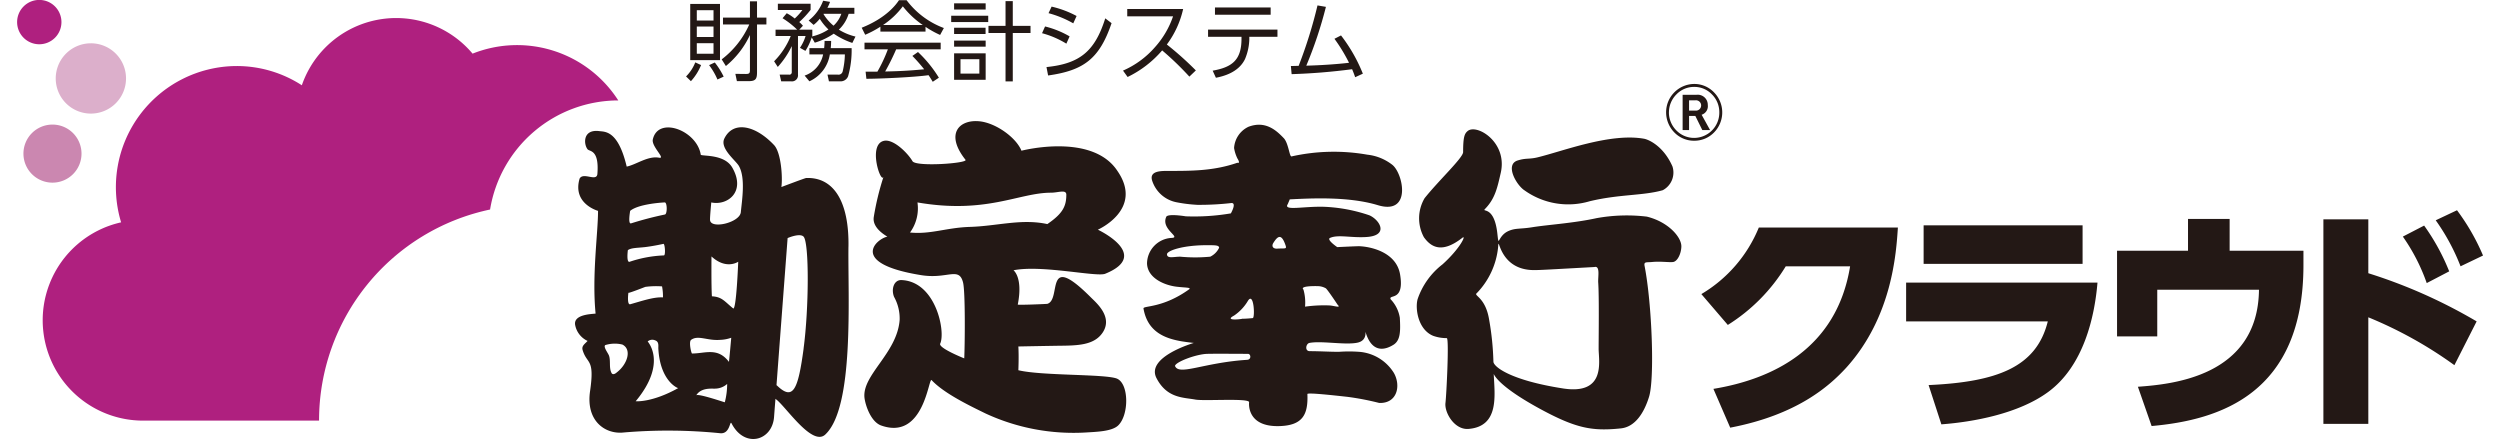 <svg id="logo_kanjo_cloud.svg" xmlns="http://www.w3.org/2000/svg" width="205" height="36" viewBox="0 0 410.031 73">
  <defs>
    <style>
      .cls-1 {
        fill: #dcafcb;
      }

      .cls-1, .cls-2, .cls-3, .cls-4 {
        fill-rule: evenodd;
      }

      .cls-2 {
        fill: #cb87b0;
      }

      .cls-3 {
        fill: #af207f;
      }

      .cls-4 {
        fill: #231815;
      }
    </style>
  </defs>
  <path id="シェイプ_5" data-name="シェイプ 5" class="cls-1" d="M259.092,5303.04a5.844,5.844,0,1,1-5.844-5.84A5.839,5.839,0,0,1,259.092,5303.04Z" transform="translate(-240.969 -5290)"/>
  <path id="シェイプ_6" data-name="シェイプ 6" class="cls-2" d="M251.691,5315.54a4.828,4.828,0,1,0-4.828,4.83A4.825,4.825,0,0,0,251.691,5315.54Z" transform="translate(-240.969 -5290)"/>
  <path id="シェイプ_7" data-name="シェイプ 7" class="cls-3" d="M248.355,5293.67a3.686,3.686,0,1,0-3.686,3.69A3.685,3.685,0,0,0,248.355,5293.67Z" transform="translate(-240.969 -5290)"/>
  <path id="シェイプ_4" data-name="シェイプ 4" class="cls-3" d="M319.626,5324.84a21.633,21.633,0,0,1,21.318-18.14,19.991,19.991,0,0,0-24.228-7.78,16.593,16.593,0,0,0-28.39,5.26,19.9,19.9,0,0,0-10.837-3.2,20.144,20.144,0,0,0-19.214,25.99,16.687,16.687,0,0,0,3.6,32.97H291.19A35.833,35.833,0,0,1,319.626,5324.84Z" transform="translate(-240.969 -5290)"/>
  <path id="シェイプ_3" data-name="シェイプ 3" class="cls-4" d="M352.213,5302.71a6.719,6.719,0,0,0,1.531-2.34l0.965,0.45a8.936,8.936,0,0,1-1.688,2.68Zm5.644-12.06V5300h-4.95v-9.35h4.95Zm-1.077,1.05H354v1.71h2.78v-1.71Zm0,2.71H354v1.74h2.78v-1.74Zm0,2.77H354v1.76h2.78v-1.76Zm0.652,6.04a11.008,11.008,0,0,0-1.39-2.39l0.95-.44a12.8,12.8,0,0,1,1.475,2.35Zm0.709-3.35a14.884,14.884,0,0,0,4.581-5.8h-4.368v-1.14h4.481v-2.71h1.178v2.71h1.56v1.14h-1.56v7.9c0,1.06-.156,1.52-1.333,1.52h-2.014l-0.255-1.21,1.758,0.02c0.61,0,.666-0.18.666-0.68v-5.8a14.644,14.644,0,0,1-4,5.16Zm14.453-6.46a7.434,7.434,0,0,0,2.411-3.29l1.149,0.19a6.47,6.47,0,0,1-.439.99H380.2v0.99h-0.95a6.017,6.017,0,0,1-1.631,2.64,9.4,9.4,0,0,0,2.766,1.15l-0.525,1.06a12.592,12.592,0,0,1-3.092-1.54,11.5,11.5,0,0,1-3.149,1.5l-0.51-.88a9.65,9.65,0,0,1-1.05,2.24l-0.907-.51a7.2,7.2,0,0,0,.936-1.96h-1.263v6.42a1.008,1.008,0,0,1-1.177,1.11h-1.617l-0.255-1.12,1.532,0.01a0.393,0.393,0,0,0,.482-0.4v-4.34a14.5,14.5,0,0,1-2.326,3.46l-0.61-.94a12.716,12.716,0,0,0,2.765-4.2h-2.524v-1.06h3.588a13.933,13.933,0,0,0-2.425-1.9l0.695-.83a7.883,7.883,0,0,1,1.333.88,10.111,10.111,0,0,0,1.277-1.42h-4.085v-1.04h5.446v1.02a17,17,0,0,1-1.886,2.03,5.217,5.217,0,0,1,.61.61l-0.61.65h2.17v0.98a0.864,0.864,0,0,1-.057.15,8.2,8.2,0,0,0,2.738-1.16,8.9,8.9,0,0,1-1.447-1.78,5.728,5.728,0,0,1-1.021,1.02Zm7.149,4.59a15.885,15.885,0,0,1-.582,4.67,1.333,1.333,0,0,1-1.4.85H375.97l-0.241-1.12,1.716,0.01a0.71,0.71,0,0,0,.808-0.53,13.2,13.2,0,0,0,.369-2.84h-2.5a5.9,5.9,0,0,1-3.4,4.48l-0.794-.95a4.691,4.691,0,0,0,3.077-3.53h-2.283V5298h2.453a11.518,11.518,0,0,0,.071-1.19h1.093c-0.015.55-.029,0.82-0.071,1.19h3.475Zm-4.653-5.71-0.028.04a7.519,7.519,0,0,0,1.674,1.94,4.874,4.874,0,0,0,1.3-1.98h-2.95Zm16.936,2.96h-7.5v-0.81a16.471,16.471,0,0,1-2.525,1.34l-0.582-1.17c4.227-1.68,5.816-4,6.2-4.58h1.262a13.724,13.724,0,0,0,6.2,4.63l-0.624,1.15a15.444,15.444,0,0,1-2.425-1.35v0.79Zm-1.249,3.4a20.75,20.75,0,0,1,3.475,4.27l-1.021.68c-0.227-.38-0.4-0.66-0.695-1.1-2.368.34-8.155,0.6-10.339,0.6l-0.128-1.18h1.957a24.356,24.356,0,0,0,1.745-3.72h-3.886v-1.1h12.666v1.1h-7.4a39.452,39.452,0,0,1-1.83,3.69c0.355-.01,1.943-0.05,2.241-0.07,1.73-.07,3.191-0.2,4.241-0.3a27.07,27.07,0,0,0-1.958-2.22Zm0.8-4.49a14.7,14.7,0,0,1-3.319-3.11,13.291,13.291,0,0,1-3.291,3.11h6.61Zm10.879-1.54v1.05H396.3v-1.05h6.156Zm-0.426-2.07v1.03h-5.248v-1.03h5.248Zm-0.014,4.06v1.04h-5.234v-1.04h5.234Zm0.014,2.14v1.01h-5.248v-1.01h5.248Zm0,2.12v4.4h-5.248v-4.4h5.248Zm-1.049.97h-3.135v2.4h3.135v-2.4Zm4.354,3.69v-8.04h-2.837v-1.19h2.837v-4.11h1.205v4.11h2.951v1.19h-2.951v8.04H405.33Zm10.114-6.27a15.2,15.2,0,0,0-4.043-1.74l0.5-1.12a15.343,15.343,0,0,1,4.084,1.65Zm-3.305,3.89c5.546-.56,8.056-2.63,9.772-8.1l1.05,0.8c-2.014,5.93-4.638,7.87-10.553,8.7Zm4.453-7.27a17.272,17.272,0,0,0-4.113-1.69l0.511-1.09a16.622,16.622,0,0,1,4.155,1.56Zm18.27-2.38a15.541,15.541,0,0,1-2.709,5.9,54.118,54.118,0,0,1,4.822,4.31l-1.078,1.03a49.311,49.311,0,0,0-4.524-4.36,17.651,17.651,0,0,1-5.744,4.42l-0.766-1.06a14.966,14.966,0,0,0,5.3-3.88,14.8,14.8,0,0,0,3.021-5.14h-7.616v-1.22h9.29Zm11.008,4.88a9.04,9.04,0,0,1-.724,3.45c-1.092,2.25-3.63,2.86-4.836,3.1l-0.539-1.18c3.234-.57,4.794-1.77,4.794-5.3v-0.33h-5.56v-1.2H450.55v1.2h-4.68v0.26Zm3.545-5.14v1.21h-9.261v-1.21h9.261Zm3.362,9.74c0.057,0,1.149-.03,1.291-0.03a75.817,75.817,0,0,0,3.135-10.05l1.4,0.24a68.272,68.272,0,0,1-3.263,9.78c2.27-.06,4.88-0.22,7.106-0.48a27.585,27.585,0,0,0-2.425-3.99l1.092-.56a26.486,26.486,0,0,1,3.631,6.36l-1.277.59c-0.17-.49-0.269-0.76-0.51-1.33a100.813,100.813,0,0,1-10.056.82Zm67.057,12.42a4.54,4.54,0,0,0,3.3-1.37,4.749,4.749,0,0,0,0-6.67,4.529,4.529,0,0,0-3.3-1.4,4.711,4.711,0,0,0-4.664,4.73,4.783,4.783,0,0,0,1.376,3.34A4.532,4.532,0,0,0,519.834,5313.4Zm-4.194-4.71a4.217,4.217,0,0,1,1.239-2.99,4.066,4.066,0,0,1,2.955-1.25,4.023,4.023,0,0,1,2.958,1.25,4.154,4.154,0,0,1,1.224,2.99,4.2,4.2,0,0,1-4.182,4.24,4.1,4.1,0,0,1-2.955-1.24A4.241,4.241,0,0,1,515.64,5308.69Zm5.55,2.94-1.161-2.35h-1.043v2.35h-1.071v-5.87h2.312a1.676,1.676,0,0,1,1.872,1.7,1.486,1.486,0,0,1-1.024,1.62l1.408,2.55H521.19Zm-1.149-4.95h-1.055v1.71h1.063A0.86,0.86,0,1,0,520.041,5306.68Zm-140.826,24.31c0.11-7.45-2.443-11.58-7.056-11.39-0.607.17-4.1,1.5-4.1,1.5,0.231-1.59-.041-5.73-1.22-6.98-3.156-3.35-6.848-4.07-8.285-1.04-0.723,1.63,1.92,3.6,2.447,4.53,1.124,1.99.5,5.71,0.313,7.68-0.178,1.73-5.033,2.88-5.118,1.28-0.027-.5.206-2.91,0.206-2.91,2.659,0.58,5.832-1.75,3.477-5.82-1.284-2.19-4.754-1.85-5.221-2.09-0.611-4.07-7.1-6.5-7.977-2.56-0.254,1.18,2.228,3.26,1.024,3.03-1.833-.34-3.79,1.16-5.365,1.48l-0.168-.66c-1.427-5.36-3.477-5.12-4.392-5.24-2.772-.35-2.615,2.18-1.946,3.02,0.325,0.41,1.946,0,1.633,4.07-0.092,1.42-2.337-.34-2.96.81-1.231,4.19,3.066,5.36,3.066,5.36,0,3.72-1.028,10.69-.407,17.08-0.509.09-3.832,0.08-3.379,1.99a3.67,3.67,0,0,0,2.047,2.56c-0.458.51-1.025,0.81-.826,1.51,0.727,2.46,2.048,1.28,1.238,6.85-0.731,4.98,2.562,7.22,5.627,6.86a87.043,87.043,0,0,1,15.958.12c1.737,0.22,1.631-2.25,1.944-1.63,2.154,4.19,6.749,2.92,7.064-1.04,0.018-.23.1-1.36,0.235-3.05a2.053,2.053,0,0,0,.167.14c1.639,1.28,5.936,7.79,8.1,5.82C380.229,5357.76,379.111,5339.34,379.215,5330.99Zm-36.3-5.93c1.463-1.21,5.686-1.4,5.686-1.4,0.493-.16.519,1.94,0.086,2.01a57.411,57.411,0,0,0-5.619,1.47C342.5,5327.31,342.93,5325.05,342.916,5325.06Zm-0.38,6.54c0.509-.42,1.825-0.38,2.988-0.53,1.543-.2,2.915-0.52,2.915-0.52,0.257-.08.4,1.93,0.084,1.92a20.134,20.134,0,0,0-5.7,1.06C342.254,5333.7,342.538,5331.59,342.536,5331.6Zm-1.84,20.32c-0.38.34-.775,0.43-0.922,0-0.384-.79-0.081-2.01-0.384-2.8-0.161-.43-0.993-1.48-0.609-1.74a5.306,5.306,0,0,1,2.833-.09C343.276,5348.12,342.425,5350.61,340.7,5351.92Zm1.928-13.22c-0.043,0-.043-0.01.008-0.05a0.215,0.215,0,0,1-.008.05c0.274,0,2.8-1,2.822-1a13.639,13.639,0,0,1,2.772-.08,8.929,8.929,0,0,1,.153,1.83c-1.516-.09-3.389.56-5.441,1.14C342.4,5340.73,342.581,5339.01,342.624,5338.7Zm1.208,18.02c5.379-6.46,1.933-9.95,2-9.95a1.178,1.178,0,0,1,1.232-.18c0.7,0.23.507,0.97,0.538,1.41,0.313,5.4,3.231,6.56,3.3,6.53C346.532,5356.98,343.832,5356.72,343.832,5356.72Zm14.825,0.17c-0.138-.01-4.567-1.54-4.763-1.14,0.818-1.38,2.714-1.09,3.15-1.13a3.055,3.055,0,0,0,2-.78A12.176,12.176,0,0,1,358.657,5356.89Zm0.682-6.72c-1.878-2.47-3.93-1.39-6.134-1.39-0.122,0-.582-1.95-0.155-2.27,1.167-.85,2.7.18,4.84,0a6.012,6.012,0,0,0,1.832-.35S359.37,5350.22,359.339,5350.17Zm0.7-8.89c-1.461-1.19-1.843-1.92-3.53-2.01-0.118-1.64-.071-6.63-0.071-6.63,2.45,2.27,4.446.88,4.446,0.88S360.574,5341.71,360.036,5341.28Zm11.718,6.68c-0.923,6.87-1.745,8.72-4.41,6.16a0.552,0.552,0,0,0-.1-0.07c0.646-8.59,1.848-24.46,1.848-24.46,0.509-.23,2.146-0.81,2.665-0.23C372.7,5330.43,372.65,5341.28,371.754,5347.96Zm52.087,4.99c-2-.78-12.5-0.45-16.38-1.39,0,0,.1-2.2,0-3.95,0,0,3.5-.07,6.643-0.12,3.153-.03,5.952-0.05,7.38-2.2,1.713-2.57-1.007-4.89-1.945-5.82-7.884-7.9-4.812.35-7.263,1.05-0.11.03-4.936,0.23-4.913,0.12,0.9-4.54-.712-5.7-0.712-5.7,4.693-.94,13.821,1.16,15.248.58,7.735-3.14-1.22-7.33-1.22-7.33s7.665-3.37,3.26-9.76c-4.215-6.44-15.963-3.37-15.963-3.37-0.875-2.18-4.223-4.6-6.954-4.89-3.35-.35-5.817,2.03-2.35,6.4,0.457,0.58-8.231,1.21-8.814.23-0.82-1.4-3.244-3.79-4.805-3.37-2.662.69-.409,7.32,0,5.93a44.436,44.436,0,0,0-1.636,6.74c-0.3,1.98,2.355,3.24,2.249,3.26-1.644.26-6.651,4.41,5.623,6.39,4.374,0.71,6.264-1.45,6.962,1.17,0.421,1.51.312,10.69,0.212,12.67,0,0-4.335-1.72-4-2.45,0.928-1.97-.711-10.34-6.437-10.57-1.261-.05-1.745,1.51-1.234,2.79a7.4,7.4,0,0,1,.93,3.83c-0.411,5.57-6.349,9.19-5.838,13.03,0.2,1.39,1.126,3.95,2.762,4.53,7.129,2.54,7.879-8.02,8.384-7.55,2.048,2.2,6.324,4.26,9.014,5.57a34.794,34.794,0,0,0,16.687,3.14c1.743-.11,4.272-0.17,5.319-1.16C425.885,5359.01,425.885,5353.78,423.841,5352.95Zm-24.466-25.22c-3.882.12-6.551,1.28-9.93,0.93a6.8,6.8,0,0,0,1.239-5c11.458,1.98,16.877-1.62,22.2-1.62,1.221,0,2.551-.59,2.551.34,0,1.92-.605,3.14-3.158,4.88C407.976,5326.32,403.912,5327.6,399.375,5327.73Zm53.215-4.58c3.276-.16,9.707-0.54,14.661.97,5.637,1.69,4.223-5.22,2.41-6.7a8.194,8.194,0,0,0-4.172-1.7,32.175,32.175,0,0,0-12.607.29c-0.356.07-.5-2.24-1.312-3.06-1.206-1.26-3.027-2.95-5.869-1.86a4.191,4.191,0,0,0-2.371,3.52,6.23,6.23,0,0,0,.55,1.73c0.589,0.95,0,.72,0,0.72-3.918,1.36-7.575,1.36-11.493,1.36-1.163,0-3.133-.03-2.7,1.55a5.314,5.314,0,0,0,4.112,3.67,24.619,24.619,0,0,0,3.42.42,46.525,46.525,0,0,0,5.576-.29c1.083-.17,0,1.71,0,1.71a36.563,36.563,0,0,1-7.485.49c-1.772-.27-3.185-0.3-3.275.13-0.883,2.04,2.592,3.4.885,3.46a4.313,4.313,0,0,0-4.065,4.25c0.086,2.48,2.982,3.63,4.9,3.86,1.378,0.17,2.4.11,2.151,0.4-4.46,3.23-7.737,2.72-7.639,3.23,0.691,4.02,3.771,4.99,6.263,5.44,1.429,0.23,2.113.28,2.113,0.28s-8.032,2.32-6.215,5.85c1.747,3.38,4.484,3.2,6.463,3.57,1.516,0.28,9.036-.29,8.938.45,0,0-.529,4.13,5.043,3.96,3.92-.11,4.789-1.98,4.65-5.33-0.017-.28,4.5.23,6.606,0.46a44.424,44.424,0,0,1,5.324,1.02c2.989,0.12,3.665-2.84,2.449-4.99a7.449,7.449,0,0,0-5.776-3.51,23.76,23.76,0,0,0-3.375,0c-1.555,0-3.227-.11-4.834-0.11-0.885,0-.646-1.26-0.049-1.37,2.018-.39,6.015.4,8.015-0.05,1.976-.45.993-2.65,1.416-1.42,1.124,3.23,3.231,2.6,4.562,1.76,1.133-.74,1.153-2.21,1.03-4.48a5.784,5.784,0,0,0-1.531-3.07c-0.386-.9,2.347.45,1.572-4.14-0.638-3.73-4.94-4.62-6.806-4.68-0.382-.01-3.645.15-3.645,0.15s-1.833-1.25-1.193-1.53c1.326-.59,3.387-0.01,5.895-0.14,4.032-.18,2.366-2.87.645-3.62a26.567,26.567,0,0,0-7.374-1.41c-3.457-.14-7,0.74-6.2-0.44Zm-18.208,9.53c-1.09,0-2.163.36-2.208-.38-0.047-.6,2.606-1.55,6.756-1.53,1.181,0.01,1.913-.02,1.913.43a3.177,3.177,0,0,1-1.474,1.48A26.425,26.425,0,0,1,434.382,5332.68Zm11.137,17.15c-7.27.46-11.356,2.69-12.01,1.02,0.068-.65,3.463-1.95,5.331-2.01,1.03-.04,6.753,0,6.753,0C446.125,5348.78,446.272,5349.78,445.519,5349.83Zm0.941-6.94s-1.112.12-1.838,0.11c0.452,0.01-3.209.49-1.288-.53a7.656,7.656,0,0,0,2.3-2.45C446.623,5338.46,446.834,5342.7,446.46,5342.89Zm10.825-5.31a2.756,2.756,0,0,1,1.316.37c0.392,0.37,1.952,2.73,1.952,2.73,0.621,0.59-.531.17-1.316,0.11a22.671,22.671,0,0,0-4.107.2,7.819,7.819,0,0,0-.265-2.84C454.213,5337.53,456.753,5337.56,457.285,5337.58Zm-6.735-6.24c-0.779.06-1-.42-0.712-0.91,0.753-1.22,1.376-1.65,2.057.38C452.121,5331.46,451.827,5331.26,450.55,5331.34Zm61.413-5.32a28.186,28.186,0,0,0-8.339.25c-3.833.84-8.06,1.09-10.692,1.51-2.069.34-2.84,0.1-4.058,0.67-1.772.84-1.482,2.93-1.772,0.34-0.537-4.75-2.69-3.4-2.025-4.07,1.655-1.7,2.033-3.53,2.593-5.97,1.172-5.09-3.948-8.19-5.478-6.98-0.547.44-.776,1-0.776,3.52,0,0.94-4.064,4.72-6.41,7.67a6.593,6.593,0,0,0-.115,6.48c1.237,1.73,3.058,2.71,6.394.1,0.707-.57-0.307,1.72-3.3,4.42a12.283,12.283,0,0,0-4.139,5.79c-0.425,1.52.043,5.04,2.588,6.09a6.564,6.564,0,0,0,2.273.38c0.394,0.14-.06,9.38-0.231,10.81-0.168,1.59,1.5,4.47,3.828,4.29,5.175-.42,4.352-5.62,4.2-9.14,0.315,0.7,1.789,2.6,7.819,5.87,5.892,3.18,8.57,3.68,13.33,3.18,2.38-.25,3.851-2.6,4.661-5.2,0.971-2.94.507-15.48-.722-21.79-0.153-.76.28-0.59,1.182-0.67,1.49-.15,2.788.08,3.529,0s1.352-1.35,1.4-2.52C517.79,5329.46,515.526,5326.88,511.963,5326.02Zm-13.942,28.57c-8.863-1.38-11.569-3.65-11.569-4.46a46.149,46.149,0,0,0-.715-6.99c-0.609-3.77-2.655-3.96-2.046-4.4a12.822,12.822,0,0,0,3.544-7.66c0.157-2.38-.061,3.83,5.975,3.83,1.052,0,2.444-.09,10.035-0.51,1-.25.571,1.62,0.634,2.58,0.164,2.45.068,8.99,0.068,11S505.249,5355.71,498.021,5354.59Zm-6.43-32.96a12.506,12.506,0,0,0,10.843,1.84c4.9-1.19,8.9-.91,12.172-1.84a3.321,3.321,0,0,0,1.619-3.95c-1.513-3.45-4.027-4.49-4.72-4.61-5.67-1.01-13.566,2.1-17.78,3.11-1.372.32-1.86,0.07-3.232,0.5C488.351,5317.34,490.221,5320.69,491.591,5321.63Zm31.443,33.03c9.673-1.59,20.488-6.57,22.729-20.38h-10.7a29.786,29.786,0,0,1-9.635,9.75l-4.4-5.13a22.936,22.936,0,0,0,9.556-11.07h23.123c-0.276,4.22-.944,14.81-8.534,23.25-2.949,3.23-8.336,7.92-19.347,10.03Zm63.863-17.67c-0.472,5.65-2.281,13.89-8.259,18.23-4.915,3.58-12.387,4.94-17.7,5.34l-2.123-6.53c11.365-.52,17.932-2.95,19.819-10.59H555.083v-6.45H586.9Zm-2.478-9.52v6.41H557.993v-6.41h26.426Zm36.724,4.22v2.39c0,21.42-13.96,25.76-25.246,26.76l-2.281-6.53c5.348-.4,19.977-1.56,20.134-16.13H596.841v7.76h-6.686v-14.25h11.8v-5.29h6.921v5.29h12.269Zm25.1,19.03a68.849,68.849,0,0,0-14.314-7.96v17.72h-7.471v-34.01h7.471v8.96a86.138,86.138,0,0,1,18.011,8.01Zm-5.033-23.21a35.7,35.7,0,0,1,4.168,7.61l-3.736,1.95a31.591,31.591,0,0,0-3.971-7.73Zm5.466-2.55a36.017,36.017,0,0,1,4.326,7.53l-3.736,1.79a34.9,34.9,0,0,0-4.129-7.65Z" transform="translate(-240.969 -5290)"/>
</svg>
